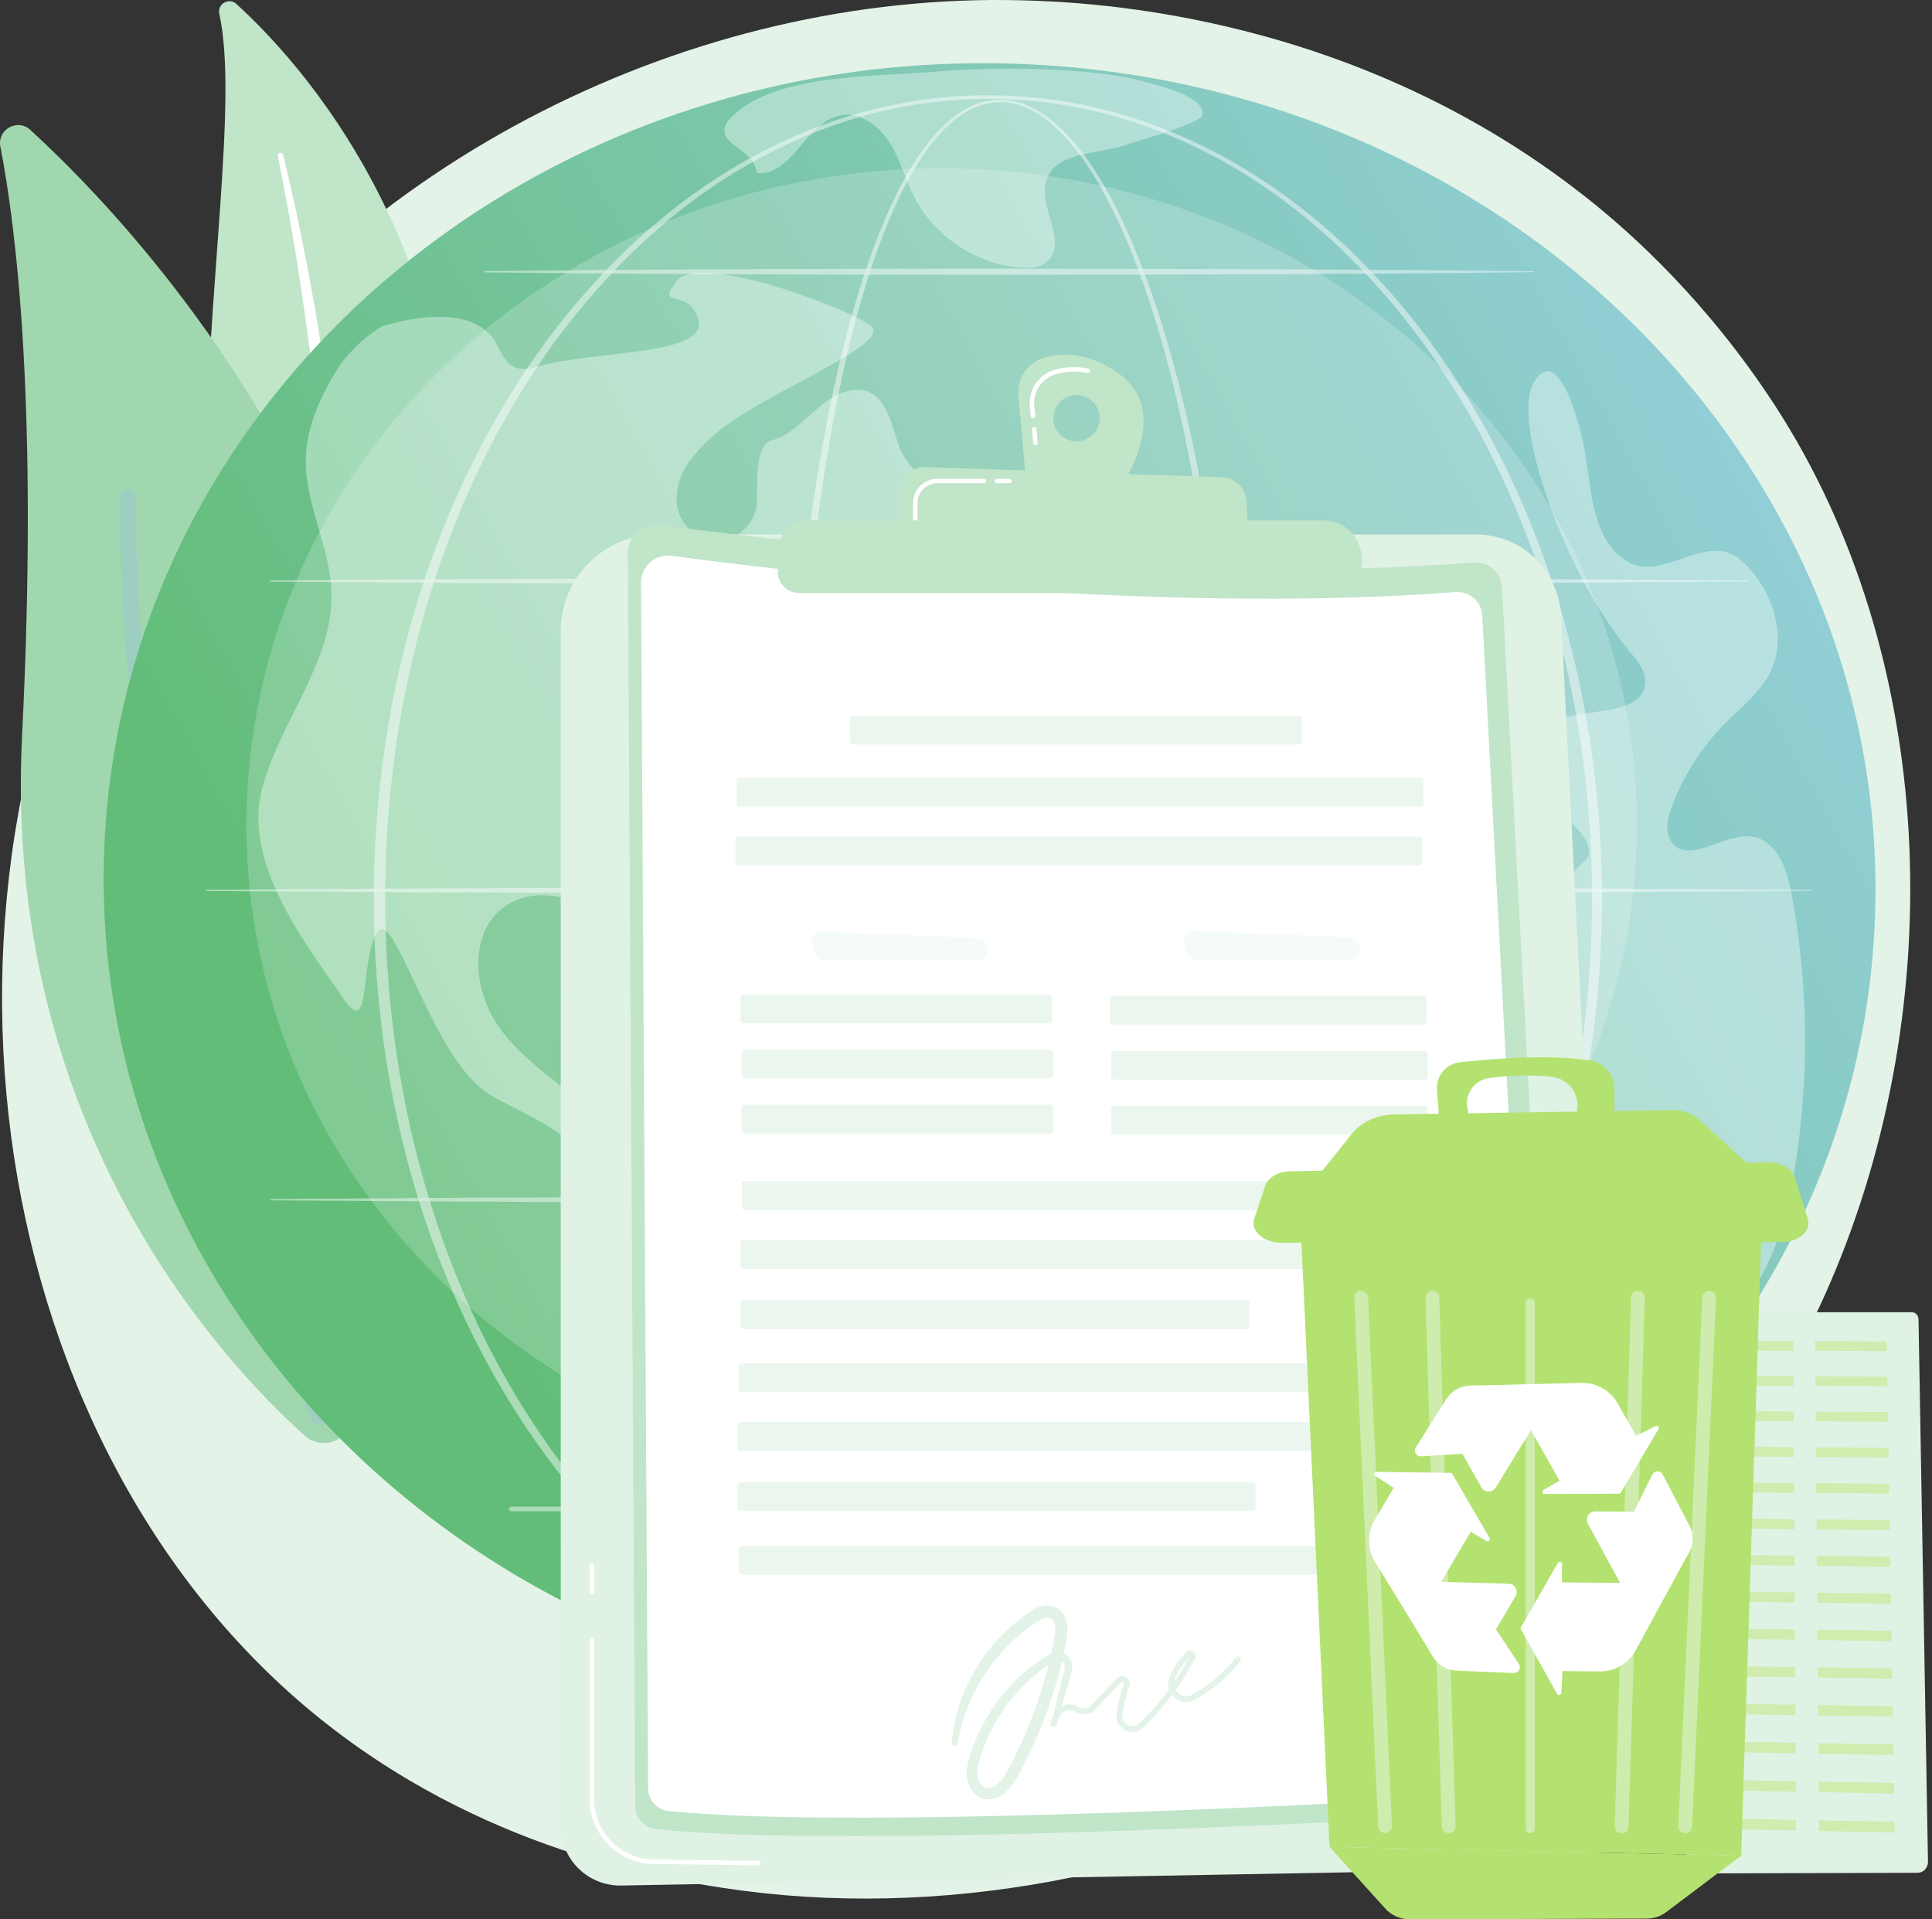 <svg width="151" height="150" viewBox="0 0 151 150" fill="none" xmlns="http://www.w3.org/2000/svg">
<rect x="0" y="0" width="151" height="150" fill="#333333" stroke="none"/>
<path d="M143.049 100.241C128.579 133.82 90.035 152.632 56.609 147.558C51.17 146.733 36.259 144.273 23.057 132.67C-2.357 110.331 -7.793 66.099 12.709 34.927C27.63 12.24 54.377 -0.62 79.791 0.023C85.266 0.162 106.246 1.016 124.685 16C127.393 18.202 133.366 23.431 138.75 31.729C151.393 51.212 152.479 78.356 143.049 100.241Z" fill="#E3F3E7"/>
<path d="M17.14 1.073C16.972 0.307 17.898 -0.216 18.478 0.311C24.361 5.677 38.543 21.797 35.482 50.37C31.641 86.22 39.285 99.17 48.68 107.001C48.68 107.001 35.882 103.44 27.672 90.306C7.515 58.059 20.11 14.696 17.14 1.073Z" fill="#C0E5C9"/>
<g style="mix-blend-mode:soft-light">
<path d="M21.719 12.187C22.503 16.161 23.207 20.147 23.766 24.153C24.346 28.157 24.802 32.173 25.135 36.203C25.451 40.231 25.692 44.265 25.761 48.303C25.848 52.34 25.761 56.377 25.66 60.43C25.582 64.481 25.48 68.561 25.796 72.664C26.112 76.767 26.912 80.881 28.447 84.737C28.83 85.697 29.233 86.655 29.688 87.578C30.126 88.511 30.605 89.425 31.101 90.33C32.101 92.139 33.226 93.876 34.469 95.527C36.97 98.822 39.971 101.733 43.266 104.187C43.431 104.308 43.637 104.36 43.84 104.332C44.042 104.303 44.226 104.196 44.351 104.033C44.476 103.871 44.532 103.666 44.507 103.462C44.483 103.259 44.38 103.073 44.219 102.945C43.435 102.326 42.659 101.698 41.913 101.038C41.537 100.716 41.172 100.373 40.803 100.04C40.446 99.694 40.076 99.361 39.728 99.003C38.324 97.598 37.022 96.094 35.834 94.502C33.448 91.333 31.524 87.791 30.051 84.112C29.334 82.263 28.758 80.363 28.328 78.427C27.904 76.483 27.611 74.512 27.45 72.529C27.113 68.547 27.181 64.507 27.229 60.456C27.277 56.405 27.289 52.332 27.139 48.264C27.067 46.23 26.959 44.199 26.816 42.17C26.751 41.155 26.665 40.142 26.581 39.129C26.488 38.116 26.389 37.105 26.283 36.093C25.847 32.051 25.287 28.026 24.603 24.019C23.899 20.018 23.089 16.038 22.126 12.096C22.112 12.043 22.079 11.998 22.033 11.97C21.986 11.942 21.931 11.933 21.878 11.945C21.825 11.956 21.779 11.988 21.749 12.033C21.719 12.078 21.707 12.133 21.716 12.186L21.719 12.187Z" fill="white"/>
</g>
<path d="M27.431 111.286C26.893 112.79 24.993 113.26 23.804 112.191C17.244 106.293 0.206 87.938 1.724 57.52C3.008 31.834 1.263 17.783 0.028 11.46C-0.232 10.123 1.365 9.23 2.369 10.151C13.447 20.31 46.898 56.719 27.431 111.286Z" fill="#A1D7AE"/>
<g opacity="0.5">
<path opacity="0.5" d="M25.266 111.31C25.232 111.332 25.196 111.351 25.159 111.367C25.083 111.398 25.002 111.415 24.92 111.415C24.838 111.416 24.757 111.4 24.681 111.369C24.605 111.338 24.536 111.293 24.478 111.235C24.419 111.177 24.373 111.109 24.341 111.033C24.19 110.673 9.205 74.593 9.376 38.797C9.381 38.635 9.45 38.481 9.567 38.368C9.684 38.255 9.841 38.193 10.003 38.194C10.166 38.194 10.321 38.258 10.438 38.372C10.553 38.486 10.621 38.641 10.625 38.803C10.454 74.338 25.341 110.191 25.492 110.549C25.549 110.682 25.557 110.831 25.515 110.97C25.474 111.109 25.386 111.229 25.266 111.31Z" fill="#91B3FA"/>
</g>
<path d="M146.526 72.139C148.078 36.742 118.361 6.689 80.153 5.014C41.945 3.339 9.713 30.677 8.161 66.074C6.61 101.472 36.326 131.525 74.534 133.2C112.742 134.874 144.974 107.537 146.526 72.139Z" fill="url(#paint0_linear_93_2896)"/>
<path d="M26.347 28.886C24.856 31.274 23.706 33.962 23.922 36.767C24.172 40.015 25.82 43.057 25.905 46.314C26.048 51.837 21.774 56.459 20.44 61.822C18.951 67.815 24.569 74.644 26.808 77.988C29.046 81.333 28.084 75.274 29.442 72.911C30.8 70.548 33.726 82.854 38.299 85.554C40.752 87.004 43.63 87.968 45.395 90.201C47.968 93.46 47.255 98.097 46.868 102.225C46.482 106.354 47.061 111.388 50.789 113.224C52.985 114.305 55.776 113.939 57.757 115.372C61.236 117.892 59.574 123.386 60.953 127.448C62.452 131.866 65.425 131.924 70.025 132.861C74.625 133.798 69.446 123.718 71.6 120.195C72.733 118.343 74.462 116.87 75.355 114.892C76.594 112.15 76.245 108.485 78.648 106.668C80.45 105.306 82.956 105.674 85.217 105.654C87.477 105.634 90.227 104.656 90.483 102.415C90.711 100.428 88.716 98.843 86.763 98.382C84.811 97.921 82.732 98.141 80.815 97.552C75.332 95.868 72.775 88.215 67.049 87.857C62.154 87.55 58.054 93.03 53.245 92.073C50.564 91.54 48.729 89.173 46.739 87.302C44.182 84.899 41.009 83.097 38.979 80.238C36.949 77.379 36.604 72.809 39.492 70.815C41.637 69.334 44.685 69.936 46.803 71.453C48.922 72.971 50.366 75.224 51.922 77.312C52.403 77.956 52.947 78.626 53.716 78.866C55.785 79.51 57.295 76.61 56.8 74.502C56.305 72.395 54.813 70.545 54.743 68.383C54.62 64.573 58.733 62.156 62.342 60.901C65.95 59.645 70.202 58.148 71.263 54.487C71.639 53.193 71.54 51.77 72.112 50.55C74.007 46.508 84.007 44.49 81.618 42.147C79.229 39.804 71.641 39.294 70.163 34.574C69.634 32.884 69.089 30.653 67.323 30.487C64.444 30.219 62.802 33.775 60.387 34.385C59.241 34.675 59.131 36.617 59.175 39.004C59.183 39.417 59.109 39.828 58.959 40.213C58.808 40.597 58.582 40.949 58.296 41.246C57.717 41.848 56.922 42.194 56.088 42.21C55.253 42.226 54.447 41.909 53.845 41.33C53.244 40.751 52.898 39.957 52.882 39.123C52.869 38.457 52.993 37.796 53.248 37.181C53.713 36.044 54.595 35.135 55.485 34.287C59.199 30.75 70.28 26.865 67.96 25.359C65.639 23.854 54.501 19.702 52.84 21.994C51.18 24.285 53.927 22.345 54.597 25.064C55.266 27.784 46.358 27.419 42.239 28.596C41.559 28.791 40.805 28.98 40.168 28.672C39.456 28.329 39.156 27.503 38.772 26.814C36.703 23.128 29.822 25.521 29.822 25.521C29.822 25.521 27.68 26.752 26.347 28.886Z" fill="#F5FFFA" fill-opacity="0.4"/>
<path d="M56.832 9.514C55.812 11.415 58.844 11.384 59.146 13.52C61.875 13.817 62.996 9.514 65.695 9.012C67.218 8.728 68.695 9.817 69.523 11.13C70.351 12.442 70.737 13.976 71.438 15.358C73.01 18.453 76.256 20.632 79.716 20.914C80.468 20.975 81.298 20.927 81.864 20.43C83.509 18.98 81.156 16.258 81.767 14.152C82.465 11.746 85.935 12.111 88.28 11.229C88.924 10.986 93.9 9.658 93.98 8.973C94.122 7.756 91.815 6.982 89.233 6.318C84.859 5.193 77.163 5.24 73.402 5.58C68.398 6.033 60.059 5.667 56.831 9.518L56.832 9.514Z" fill="#F5FFFA" fill-opacity="0.4"/>
<path d="M140.291 91.246C141.425 84.129 141.331 76.871 140.013 69.786C139.662 67.901 138.839 65.65 136.941 65.382C134.745 65.068 132.057 67.59 130.682 65.85C130.076 65.081 130.318 63.962 130.661 63.046C131.573 60.62 132.981 58.411 134.797 56.562C135.925 55.418 137.209 54.404 138.073 53.054C139.926 50.166 138.625 45.946 136.003 43.733C133.381 41.52 129.999 45.488 127.242 43.913C124.486 42.337 124.4 38.516 123.882 35.384C123.498 33.064 121.787 26.778 119.9 29.839C118.014 32.901 122.419 45.086 127.379 50.928C127.978 51.632 128.638 52.421 128.588 53.345C128.467 55.547 125.258 55.451 123.095 55.902C120.42 56.46 116.321 55.028 118.583 59.688C119.776 62.147 125.476 65.511 123.944 67.154C122.412 68.797 117.705 73.563 115.496 77.416C113.287 81.269 112.217 86.068 113.882 90.185C115.548 94.303 120.557 97.146 124.646 95.411C126.56 94.6 128.646 92.912 130.425 93.987C132.036 94.961 131.797 97.299 131.718 99.18C131.638 101.061 132.722 103.558 134.552 103.116C135.154 102.97 135.626 102.514 136.035 102.046C138.614 99.089 139.672 95.118 140.291 91.246Z" fill="#F5FFFA" fill-opacity="0.4"/>
<path opacity="0.2" d="M73.602 115.817C103.612 115.817 127.94 92.835 127.94 64.485C127.94 36.135 103.612 13.152 73.602 13.152C43.591 13.152 19.263 36.135 19.263 64.485C19.263 92.835 43.591 115.817 73.602 115.817Z" fill="white"/>
<g opacity="0.68">
<g style="mix-blend-mode:soft-light" opacity="0.68">
<path d="M96.677 70.215C96.66 81.526 95.887 92.86 93.903 104.011C93.4 106.797 92.817 109.569 92.122 112.315C91.428 115.06 90.618 117.78 89.634 120.439C89.139 121.768 88.599 123.082 87.991 124.365C87.389 125.655 86.697 126.9 85.921 128.093C85.133 129.278 84.239 130.413 83.138 131.345C82.588 131.817 81.976 132.212 81.319 132.519C80.654 132.827 79.933 132.997 79.2 133.019C78.467 133.037 77.737 132.902 77.058 132.625C76.387 132.347 75.761 131.974 75.198 131.516C74.07 130.612 73.157 129.49 72.351 128.315C71.546 127.14 70.867 125.883 70.249 124.605C69.63 123.327 69.084 122.015 68.584 120.688C67.585 118.033 66.772 115.317 66.069 112.571C65.366 109.826 64.78 107.057 64.271 104.272C63.26 98.701 62.572 93.078 62.108 87.438C61.644 81.799 61.419 76.139 61.395 70.481C61.382 67.651 61.454 64.822 61.553 61.995C61.651 59.167 61.808 56.342 62.014 53.521C62.426 47.882 63.046 42.248 63.969 36.665C64.433 33.872 64.974 31.094 65.625 28.34C66.276 25.586 67.037 22.854 67.978 20.182C68.452 18.846 68.97 17.526 69.561 16.236C70.151 14.947 70.81 13.686 71.586 12.494C72.362 11.303 73.257 10.175 74.37 9.272C74.926 8.823 75.538 8.432 76.208 8.167C76.878 7.896 77.598 7.768 78.321 7.791C79.043 7.819 79.752 7.986 80.41 8.282C81.063 8.58 81.673 8.962 82.226 9.418C83.336 10.322 84.255 11.428 85.073 12.587C85.878 13.757 86.6 14.981 87.234 16.252C87.875 17.517 88.447 18.815 88.974 20.13C90.025 22.761 90.892 25.462 91.646 28.19C92.401 30.918 93.035 33.679 93.585 36.455C95.764 47.566 96.647 58.902 96.677 70.215ZM95.992 70.215C96.001 64.575 95.784 58.936 95.313 53.313C94.842 47.69 94.142 42.088 93.094 36.548C92.57 33.778 91.961 31.023 91.237 28.299C90.512 25.575 89.67 22.881 88.65 20.256C88.137 18.945 87.581 17.65 86.956 16.389C86.341 15.125 85.637 13.906 84.851 12.741C84.056 11.587 83.16 10.491 82.083 9.598C81.549 9.149 80.957 8.772 80.325 8.477C79.693 8.193 79.011 8.008 78.319 7.99C77.625 7.971 76.935 8.099 76.294 8.366C75.65 8.626 75.062 9.01 74.522 9.451C73.448 10.342 72.576 11.463 71.82 12.641C71.063 13.819 70.423 15.078 69.849 16.362C69.274 17.647 68.774 18.963 68.313 20.294C67.4 22.959 66.669 25.685 66.043 28.433C65.418 31.181 64.905 33.956 64.469 36.742C63.597 42.315 63.03 47.934 62.669 53.562C62.307 59.191 62.172 64.835 62.181 70.476C62.17 76.116 62.372 81.751 62.786 87.381C63.212 93.005 63.863 98.613 64.836 104.168C65.323 106.944 65.892 109.706 66.573 112.439C67.255 115.172 68.047 117.879 69.021 120.52C69.508 121.839 70.041 123.141 70.644 124.41C71.248 125.68 71.915 126.916 72.694 128.079C73.472 129.243 74.358 130.335 75.436 131.209C75.973 131.642 76.561 132.017 77.195 132.274C77.825 132.538 78.504 132.666 79.187 132.65C79.871 132.624 80.542 132.459 81.16 132.166C81.783 131.871 82.363 131.492 82.883 131.039C83.936 130.136 84.804 129.023 85.568 127.855C87.089 125.502 88.218 122.905 89.186 120.267C90.154 117.63 90.93 114.913 91.603 112.178C92.276 109.443 92.838 106.678 93.322 103.901C94.288 98.346 94.93 92.736 95.356 87.113C95.784 81.489 95.993 75.856 95.992 70.215Z" fill="white"/>
</g>
<g style="mix-blend-mode:soft-light" opacity="0.68">
<path d="M125.21 70.215C125.203 73.856 124.959 77.494 124.48 81.104C123.997 84.714 123.266 88.287 122.293 91.796C120.321 98.803 117.343 105.546 113.289 111.6C111.262 114.623 108.965 117.469 106.396 120.051C103.828 122.632 100.988 124.945 97.906 126.885C94.825 128.826 91.496 130.376 88.009 131.433C80.984 133.549 73.492 133.552 66.465 131.441C62.974 130.387 59.644 128.834 56.561 126.899C53.477 124.963 50.632 122.649 48.062 120.068C45.492 117.488 43.189 114.644 41.158 111.619C37.098 105.565 34.114 98.819 32.135 91.81C31.157 88.299 30.422 84.725 29.937 81.112C28.97 73.879 28.972 66.55 29.943 59.318C30.429 55.706 31.165 52.132 32.145 48.622C34.128 41.615 37.115 34.873 41.178 28.824C43.204 25.795 45.516 22.969 48.082 20.383C50.653 17.805 53.496 15.495 56.58 13.562C59.664 11.628 62.993 10.087 66.478 9.034C73.493 6.915 80.979 6.918 87.993 9.041C91.476 10.097 94.804 11.642 97.885 13.575C100.966 15.508 103.807 17.822 106.374 20.4C108.937 22.987 111.245 25.814 113.267 28.843C117.323 34.892 120.306 41.632 122.282 48.635C123.256 52.144 123.988 55.715 124.474 59.324C124.955 62.934 125.201 66.572 125.21 70.215ZM124.425 70.215C124.43 66.606 124.2 63.002 123.736 59.423C123.269 55.845 122.557 52.304 121.604 48.823C119.693 41.872 116.807 35.163 112.834 29.131C110.854 26.11 108.588 23.286 106.067 20.699C103.543 18.121 100.75 15.799 97.701 13.863C94.653 11.926 91.364 10.378 87.912 9.324C80.958 7.194 73.525 7.197 66.572 9.331C63.119 10.387 59.83 11.946 56.784 13.878C53.738 15.81 50.947 18.144 48.424 20.719C45.908 23.306 43.646 26.13 41.67 29.151C37.705 35.182 34.824 41.889 32.92 48.837C31.016 55.786 30.103 63.007 30.105 70.213C30.106 77.42 31.03 84.634 32.931 91.59C34.84 98.535 37.724 105.239 41.692 111.265C43.668 114.283 45.93 117.104 48.446 119.689C50.971 122.262 53.757 124.586 56.801 126.519C59.845 128.452 63.135 129.997 66.583 131.053C73.526 133.194 80.952 133.197 87.896 131.06C91.345 130.007 94.636 128.459 97.684 126.533C100.732 124.607 103.522 122.28 106.048 119.707C108.573 117.134 110.828 114.295 112.815 111.284C116.79 105.258 119.679 98.552 121.595 91.603C122.549 88.124 123.263 84.583 123.732 81.005C124.197 77.427 124.429 73.823 124.425 70.215Z" fill="white"/>
</g>
<g style="mix-blend-mode:soft-light" opacity="0.68">
<path d="M21.157 45.357L35.59 45.262L50.022 45.208L78.888 45.165L107.754 45.213L122.187 45.272L136.619 45.374C136.629 45.374 136.637 45.378 136.644 45.385C136.65 45.391 136.654 45.4 136.654 45.409C136.654 45.418 136.65 45.427 136.644 45.434C136.637 45.44 136.629 45.444 136.619 45.444L122.187 45.547L107.754 45.606L78.888 45.654L50.022 45.61L35.59 45.556L21.157 45.461C21.149 45.464 21.14 45.464 21.132 45.463C21.124 45.461 21.116 45.458 21.11 45.453C21.103 45.448 21.098 45.441 21.094 45.434C21.09 45.426 21.088 45.418 21.088 45.41C21.088 45.401 21.09 45.393 21.094 45.386C21.098 45.378 21.103 45.372 21.11 45.367C21.116 45.362 21.124 45.358 21.132 45.357C21.14 45.355 21.149 45.356 21.157 45.358V45.357Z" fill="white"/>
</g>
<g style="mix-blend-mode:soft-light" opacity="0.68">
<path d="M37.901 21.183L48.147 21.088L58.395 21.035C61.81 21.012 65.226 21.014 68.641 21.007L78.889 20.991L99.383 21.039L109.63 21.098C113.046 21.133 116.461 21.152 119.877 21.201C119.881 21.201 119.886 21.202 119.89 21.204C119.894 21.206 119.898 21.208 119.901 21.211C119.904 21.215 119.907 21.218 119.908 21.223C119.91 21.227 119.911 21.232 119.911 21.236C119.911 21.245 119.907 21.254 119.901 21.26C119.894 21.267 119.886 21.27 119.877 21.27C116.461 21.318 113.046 21.338 109.63 21.373L99.383 21.432L78.889 21.48L68.642 21.464C65.227 21.457 61.811 21.459 58.396 21.436L48.148 21.383L37.902 21.287C37.891 21.284 37.881 21.277 37.874 21.268C37.867 21.258 37.863 21.247 37.863 21.235C37.863 21.224 37.867 21.212 37.874 21.203C37.881 21.194 37.891 21.187 37.902 21.184L37.901 21.183Z" fill="white"/>
</g>
<g style="mix-blend-mode:soft-light" opacity="0.68">
<path d="M16.142 69.531L31.828 69.436L47.515 69.382L78.888 69.339L110.262 69.386L125.948 69.446L141.635 69.548C141.644 69.548 141.653 69.552 141.659 69.559C141.666 69.565 141.67 69.574 141.67 69.583C141.67 69.592 141.666 69.601 141.659 69.608C141.653 69.614 141.644 69.618 141.635 69.618L125.948 69.72L110.262 69.779L78.888 69.828L47.515 69.784L31.828 69.73L16.142 69.635C16.127 69.635 16.114 69.63 16.104 69.62C16.093 69.609 16.088 69.596 16.088 69.582C16.089 69.568 16.095 69.555 16.105 69.546C16.115 69.536 16.128 69.531 16.142 69.531Z" fill="white"/>
</g>
<g style="mix-blend-mode:soft-light" opacity="0.68">
<path d="M21.157 93.704L35.59 93.61L50.022 93.556L78.888 93.513L107.754 93.561L122.187 93.62L136.619 93.723C136.628 93.724 136.636 93.728 136.641 93.734C136.647 93.74 136.65 93.749 136.65 93.757C136.65 93.766 136.647 93.774 136.641 93.78C136.636 93.787 136.628 93.791 136.619 93.792L122.187 93.894L107.754 93.954L78.888 94.002L50.022 93.958L35.59 93.904L21.157 93.81C21.146 93.806 21.136 93.8 21.128 93.79C21.121 93.781 21.117 93.769 21.117 93.758C21.117 93.746 21.121 93.734 21.128 93.725C21.136 93.716 21.146 93.709 21.157 93.706V93.704Z" fill="white"/>
</g>
<g style="mix-blend-mode:soft-light" opacity="0.68">
<path d="M121.941 118.111H39.966C39.942 118.111 39.919 118.106 39.897 118.097C39.875 118.088 39.855 118.075 39.838 118.058C39.821 118.041 39.808 118.021 39.799 117.999C39.789 117.977 39.785 117.954 39.785 117.93C39.785 117.906 39.789 117.882 39.799 117.861C39.808 117.839 39.821 117.819 39.838 117.802C39.855 117.785 39.875 117.772 39.897 117.763C39.919 117.753 39.942 117.749 39.966 117.749H121.941C121.989 117.749 122.035 117.768 122.069 117.802C122.103 117.836 122.122 117.882 122.122 117.93C122.122 117.978 122.103 118.024 122.069 118.058C122.035 118.092 121.989 118.111 121.941 118.111Z" fill="white"/>
</g>
</g>
<path d="M43.825 49.301C43.825 47.305 44.619 45.39 46.031 43.978C47.442 42.566 49.357 41.773 51.354 41.773H115.375C117.076 41.773 118.711 42.426 119.944 43.598C121.177 44.77 121.912 46.37 121.999 48.069L126.725 140.886C126.758 141.541 126.66 142.196 126.435 142.812C126.21 143.428 125.863 143.992 125.416 144.471C124.968 144.951 124.429 145.335 123.83 145.602C123.231 145.869 122.585 146.013 121.929 146.025L48.554 147.358C47.937 147.369 47.325 147.257 46.752 147.029C46.179 146.801 45.657 146.461 45.217 146.028C44.777 145.596 44.428 145.081 44.189 144.512C43.95 143.943 43.828 143.333 43.828 142.716L43.825 49.301Z" fill="#E0F2E4"/>
<path d="M59.276 145.78L51.066 145.673C48.321 145.637 46.087 143.375 46.087 140.629V128.233C46.086 128.21 46.089 128.186 46.097 128.163C46.106 128.141 46.118 128.12 46.135 128.103C46.151 128.086 46.171 128.072 46.193 128.062C46.215 128.053 46.238 128.048 46.262 128.048C46.286 128.048 46.31 128.053 46.332 128.062C46.354 128.072 46.373 128.086 46.39 128.103C46.406 128.12 46.419 128.141 46.427 128.163C46.435 128.186 46.439 128.21 46.438 128.233V140.629C46.438 143.184 48.516 145.289 51.071 145.322L59.281 145.429C59.325 145.432 59.368 145.451 59.398 145.484C59.429 145.517 59.447 145.56 59.447 145.605C59.447 145.65 59.429 145.693 59.398 145.726C59.368 145.758 59.325 145.778 59.281 145.78H59.276Z" fill="white"/>
<path d="M46.261 124.57C46.237 124.57 46.215 124.565 46.193 124.557C46.172 124.548 46.153 124.535 46.136 124.519C46.12 124.502 46.107 124.483 46.098 124.462C46.089 124.441 46.085 124.418 46.085 124.395V122.387C46.084 122.363 46.087 122.339 46.095 122.317C46.103 122.295 46.116 122.274 46.133 122.257C46.149 122.239 46.169 122.226 46.191 122.216C46.213 122.207 46.236 122.202 46.26 122.202C46.284 122.202 46.308 122.207 46.33 122.216C46.352 122.226 46.371 122.239 46.388 122.257C46.404 122.274 46.417 122.295 46.425 122.317C46.433 122.339 46.437 122.363 46.436 122.387V124.395C46.436 124.441 46.417 124.486 46.384 124.519C46.352 124.551 46.307 124.57 46.261 124.57Z" fill="white"/>
<path d="M49.071 43.201C49.068 42.888 49.134 42.578 49.262 42.293C49.39 42.007 49.578 41.752 49.813 41.545C50.048 41.339 50.325 41.185 50.624 41.094C50.924 41.004 51.24 40.979 51.55 41.021C60.293 42.206 90.356 45.873 115.212 43.965C115.481 43.944 115.751 43.977 116.007 44.062C116.263 44.147 116.5 44.282 116.703 44.459C116.906 44.637 117.071 44.854 117.189 45.096C117.307 45.339 117.375 45.602 117.39 45.872L122.345 139.103C122.378 139.717 122.166 140.319 121.757 140.777C121.347 141.236 120.772 141.514 120.159 141.55C109.705 142.169 66.652 144.558 51.296 142.952C50.844 142.904 50.426 142.691 50.122 142.354C49.817 142.017 49.648 141.58 49.646 141.126L49.071 43.201Z" fill="#C0E5C9"/>
<path d="M50.101 45.536C50.099 45.235 50.162 44.936 50.285 44.661C50.409 44.386 50.59 44.141 50.816 43.942C51.042 43.743 51.309 43.595 51.597 43.508C51.886 43.421 52.19 43.397 52.488 43.438C60.902 44.578 89.832 48.107 113.753 46.271C114.012 46.251 114.272 46.282 114.518 46.364C114.764 46.446 114.992 46.576 115.187 46.747C115.382 46.918 115.541 47.126 115.655 47.36C115.768 47.593 115.834 47.847 115.847 48.106L120.616 137.826C120.648 138.417 120.444 138.996 120.05 139.438C119.656 139.879 119.103 140.146 118.513 140.181C108.452 140.777 67.021 143.078 52.243 141.53C51.808 141.485 51.406 141.28 51.113 140.956C50.82 140.632 50.657 140.211 50.655 139.774L50.101 45.536Z" fill="white"/>
<g opacity="0.6">
<path opacity="0.6" d="M64.179 72.799C63.729 72.78 63.416 73.129 63.481 73.575L63.58 74.236C63.62 74.459 63.735 74.661 63.907 74.809C64.078 74.956 64.295 75.04 64.521 75.046H76.399C76.506 75.046 76.612 75.025 76.711 74.984C76.809 74.943 76.899 74.882 76.974 74.806C77.05 74.73 77.109 74.639 77.149 74.54C77.189 74.441 77.209 74.334 77.208 74.227V74.163C77.202 73.943 77.113 73.733 76.96 73.575C76.806 73.416 76.599 73.322 76.379 73.31L64.179 72.799Z" fill="#E3F3E7"/>
</g>
<g opacity="0.6">
<path opacity="0.6" d="M93.261 72.75C92.811 72.732 92.498 73.081 92.563 73.526L92.662 74.188C92.702 74.41 92.818 74.612 92.989 74.76C93.16 74.907 93.377 74.991 93.603 74.998H105.481C105.588 74.998 105.694 74.976 105.793 74.935C105.892 74.894 105.981 74.833 106.057 74.757C106.132 74.681 106.191 74.591 106.231 74.491C106.271 74.392 106.291 74.286 106.29 74.178V74.114C106.284 73.893 106.196 73.683 106.042 73.525C105.889 73.367 105.681 73.272 105.461 73.26L93.261 72.75Z" fill="#E3F3E7"/>
</g>
<path opacity="0.68" d="M111.294 96.913H58.118C57.985 96.913 57.877 97.022 57.877 97.155V98.924C57.877 99.057 57.985 99.165 58.118 99.165H111.294C111.427 99.165 111.536 99.057 111.536 98.924V97.155C111.536 97.022 111.427 96.913 111.294 96.913Z" fill="#E3F3E7"/>
<path opacity="0.68" d="M97.413 101.614H58.118C57.985 101.614 57.877 101.722 57.877 101.855V103.624C57.877 103.757 57.985 103.866 58.118 103.866H97.413C97.546 103.866 97.654 103.757 97.654 103.624V101.855C97.654 101.722 97.546 101.614 97.413 101.614Z" fill="#E3F3E7"/>
<path opacity="0.68" d="M111.392 92.312H58.217C58.083 92.312 57.975 92.42 57.975 92.553V94.322C57.975 94.456 58.083 94.564 58.217 94.564H111.392C111.526 94.564 111.634 94.456 111.634 94.322V92.553C111.634 92.42 111.526 92.312 111.392 92.312Z" fill="#E3F3E7"/>
<path opacity="0.68" d="M111.053 111.139H57.877C57.744 111.139 57.636 111.247 57.636 111.381V113.15C57.636 113.283 57.744 113.391 57.877 113.391H111.053C111.186 113.391 111.295 113.283 111.295 113.15V111.381C111.295 111.247 111.186 111.139 111.053 111.139Z" fill="#E3F3E7"/>
<path opacity="0.68" d="M97.895 115.839H57.877C57.744 115.839 57.636 115.948 57.636 116.081V117.85C57.636 117.983 57.744 118.091 57.877 118.091H97.895C98.029 118.091 98.137 117.983 98.137 117.85V116.081C98.137 115.948 98.029 115.839 97.895 115.839Z" fill="#E3F3E7"/>
<path opacity="0.68" d="M111.151 106.538H57.975C57.842 106.538 57.734 106.646 57.734 106.779V108.548C57.734 108.681 57.842 108.79 57.975 108.79H111.151C111.285 108.79 111.393 108.681 111.393 108.548V106.779C111.393 106.646 111.285 106.538 111.151 106.538Z" fill="#E3F3E7"/>
<path opacity="0.68" d="M111.151 120.824H57.975C57.842 120.824 57.734 120.932 57.734 121.065V122.834C57.734 122.967 57.842 123.076 57.975 123.076H111.151C111.285 123.076 111.393 122.967 111.393 122.834V121.065C111.393 120.932 111.285 120.824 111.151 120.824Z" fill="#E3F3E7"/>
<path opacity="0.68" d="M110.902 65.384H57.727C57.593 65.384 57.485 65.492 57.485 65.626V67.394C57.485 67.528 57.593 67.636 57.727 67.636H110.902C111.036 67.636 111.144 67.528 111.144 67.394V65.626C111.144 65.492 111.036 65.384 110.902 65.384Z" fill="#E3F3E7"/>
<path opacity="0.68" d="M101.503 55.935H66.686C66.553 55.935 66.445 56.043 66.445 56.177V57.946C66.445 58.079 66.553 58.187 66.686 58.187H101.503C101.636 58.187 101.745 58.079 101.745 57.946V56.177C101.745 56.043 101.636 55.935 101.503 55.935Z" fill="#E3F3E7"/>
<path opacity="0.68" d="M111 60.782H57.825C57.691 60.782 57.583 60.89 57.583 61.023V62.792C57.583 62.926 57.691 63.034 57.825 63.034H111C111.134 63.034 111.242 62.926 111.242 62.792V61.023C111.242 60.89 111.134 60.782 111 60.782Z" fill="#E3F3E7"/>
<path opacity="0.68" d="M82.068 82.03H58.211C58.077 82.03 57.969 82.138 57.969 82.272V84.04C57.969 84.174 58.077 84.282 58.211 84.282H82.068C82.201 84.282 82.309 84.174 82.309 84.04V82.272C82.309 82.138 82.201 82.03 82.068 82.03Z" fill="#E3F3E7"/>
<path opacity="0.68" d="M82.068 86.339H58.211C58.077 86.339 57.969 86.447 57.969 86.58V88.349C57.969 88.483 58.077 88.591 58.211 88.591H82.068C82.201 88.591 82.309 88.483 82.309 88.349V86.58C82.309 86.447 82.201 86.339 82.068 86.339Z" fill="#E3F3E7"/>
<path opacity="0.68" d="M81.974 77.722H58.117C57.983 77.722 57.875 77.83 57.875 77.963V79.732C57.875 79.865 57.983 79.974 58.117 79.974H81.974C82.107 79.974 82.215 79.865 82.215 79.732V77.963C82.215 77.83 82.107 77.722 81.974 77.722Z" fill="#E3F3E7"/>
<path opacity="0.68" d="M111.345 82.128H87.098C86.965 82.128 86.856 82.236 86.856 82.37V84.138C86.856 84.272 86.965 84.38 87.098 84.38H111.345C111.479 84.38 111.587 84.272 111.587 84.138V82.37C111.587 82.236 111.479 82.128 111.345 82.128Z" fill="#E3F3E7"/>
<path opacity="0.68" d="M111.345 86.436H87.098C86.965 86.436 86.856 86.545 86.856 86.678V88.447C86.856 88.58 86.965 88.688 87.098 88.688H111.345C111.479 88.688 111.587 88.58 111.587 88.447V86.678C111.587 86.545 111.479 86.436 111.345 86.436Z" fill="#E3F3E7"/>
<path opacity="0.68" d="M111.249 77.819H87.002C86.869 77.819 86.761 77.927 86.761 78.061V79.83C86.761 79.963 86.869 80.071 87.002 80.071H111.249C111.383 80.071 111.491 79.963 111.491 79.83V78.061C111.491 77.927 111.383 77.819 111.249 77.819Z" fill="#E3F3E7"/>
<path d="M87.335 29.118C85.022 27.509 83.011 27.541 81.596 27.959C80.97 28.145 80.428 28.543 80.062 29.084C79.696 29.625 79.53 30.276 79.59 30.927L80.201 37.59L87.464 38.234C87.464 38.234 91.87 32.273 87.335 29.118ZM84.14 34.493C83.782 34.493 83.432 34.386 83.134 34.187C82.836 33.988 82.604 33.706 82.467 33.374C82.33 33.044 82.294 32.679 82.364 32.328C82.434 31.977 82.607 31.654 82.86 31.401C83.113 31.148 83.436 30.975 83.787 30.905C84.139 30.836 84.503 30.872 84.834 31.009C85.165 31.146 85.447 31.378 85.646 31.676C85.845 31.974 85.951 32.324 85.951 32.682C85.951 32.92 85.905 33.155 85.814 33.375C85.722 33.595 85.589 33.794 85.421 33.963C85.253 34.131 85.053 34.264 84.833 34.355C84.613 34.446 84.378 34.493 84.14 34.493Z" fill="#C0E5C9"/>
<path d="M80.926 34.787C80.882 34.786 80.84 34.77 80.808 34.74C80.775 34.71 80.755 34.669 80.752 34.626L80.655 33.564C80.653 33.541 80.655 33.518 80.662 33.496C80.669 33.474 80.68 33.454 80.695 33.436C80.709 33.419 80.727 33.404 80.748 33.393C80.768 33.383 80.79 33.376 80.813 33.374C80.836 33.372 80.859 33.374 80.881 33.381C80.903 33.388 80.924 33.399 80.941 33.414C80.959 33.428 80.974 33.447 80.984 33.467C80.995 33.487 81.002 33.51 81.004 33.532L81.101 34.593C81.103 34.616 81.101 34.64 81.094 34.662C81.087 34.684 81.075 34.705 81.06 34.722C81.045 34.74 81.027 34.755 81.006 34.765C80.986 34.776 80.963 34.782 80.94 34.784L80.926 34.787ZM80.736 32.708C80.692 32.707 80.65 32.691 80.617 32.661C80.585 32.631 80.565 32.59 80.562 32.546L80.488 31.741C80.431 31.121 80.59 30.501 80.938 29.986C81.287 29.471 81.803 29.091 82.398 28.913C83.261 28.658 84.173 28.621 85.053 28.806C85.076 28.809 85.099 28.818 85.119 28.83C85.139 28.843 85.156 28.859 85.17 28.879C85.184 28.898 85.193 28.921 85.198 28.944C85.203 28.967 85.203 28.991 85.198 29.014C85.193 29.038 85.184 29.06 85.17 29.079C85.156 29.099 85.139 29.115 85.119 29.128C85.099 29.141 85.076 29.149 85.053 29.153C85.029 29.156 85.005 29.155 84.983 29.149C84.159 28.977 83.305 29.012 82.497 29.251C81.979 29.406 81.531 29.736 81.228 30.184C80.925 30.633 80.787 31.172 80.837 31.711L80.91 32.516C80.912 32.539 80.91 32.563 80.903 32.585C80.896 32.607 80.885 32.627 80.87 32.645C80.855 32.663 80.836 32.678 80.816 32.688C80.795 32.699 80.772 32.705 80.749 32.706L80.736 32.708Z" fill="white"/>
<path d="M70.287 41.895V38.546C70.287 38.272 70.342 38 70.45 37.748C70.557 37.496 70.714 37.267 70.911 37.077C71.109 36.887 71.342 36.738 71.598 36.639C71.854 36.541 72.127 36.495 72.401 36.505L95.496 37.296C95.991 37.313 96.461 37.513 96.816 37.859C97.17 38.204 97.383 38.67 97.412 39.164L97.605 42.383L70.287 41.895Z" fill="#C0E5C9"/>
<path d="M78.899 37.765H77.905C77.861 37.762 77.818 37.743 77.787 37.71C77.757 37.678 77.739 37.634 77.739 37.59C77.739 37.545 77.757 37.502 77.787 37.469C77.818 37.436 77.861 37.417 77.905 37.414H78.899C78.944 37.417 78.986 37.436 79.017 37.469C79.048 37.502 79.065 37.545 79.065 37.59C79.065 37.634 79.048 37.678 79.017 37.71C78.986 37.743 78.944 37.762 78.899 37.765Z" fill="white"/>
<path d="M71.537 40.843C71.491 40.843 71.446 40.825 71.413 40.792C71.38 40.759 71.362 40.715 71.362 40.668V39.313C71.362 38.81 71.562 38.327 71.918 37.971C72.274 37.615 72.757 37.415 73.261 37.414H76.913C76.958 37.417 77 37.436 77.031 37.469C77.061 37.502 77.079 37.545 77.079 37.59C77.079 37.634 77.061 37.678 77.031 37.71C77 37.743 76.958 37.762 76.913 37.765H73.261C72.85 37.766 72.457 37.929 72.166 38.219C71.876 38.509 71.713 38.903 71.712 39.313V40.668C71.712 40.715 71.694 40.759 71.661 40.792C71.628 40.825 71.584 40.843 71.537 40.843Z" fill="white"/>
<path d="M60.876 42.743C60.903 42.185 61.144 41.658 61.548 41.272C61.953 40.886 62.491 40.671 63.05 40.671H103.439C104.142 40.671 104.823 40.919 105.362 41.372C105.9 41.825 106.261 42.454 106.381 43.147L106.414 43.345C106.478 43.713 106.461 44.09 106.363 44.451C106.266 44.812 106.091 45.146 105.85 45.432C105.61 45.718 105.31 45.948 104.971 46.106C104.633 46.263 104.264 46.345 103.89 46.345H62.454C62.228 46.346 62.005 46.3 61.798 46.211C61.59 46.123 61.403 45.993 61.247 45.829C61.091 45.666 60.971 45.472 60.892 45.261C60.813 45.05 60.778 44.824 60.789 44.599L60.876 42.743Z" fill="#C0E5C9"/>
<path d="M74.382 136.233C74.547 134.118 75.264 132.043 76.391 130.225C76.956 129.312 77.624 128.467 78.383 127.707C78.578 127.523 78.769 127.331 78.969 127.153C79.169 126.974 79.376 126.8 79.586 126.633C79.797 126.465 80.016 126.306 80.236 126.152L80.574 125.929L80.742 125.818L80.826 125.764C80.857 125.745 80.898 125.721 80.934 125.702C81.528 125.374 82.379 125.358 82.954 125.936C83.086 126.072 83.191 126.231 83.264 126.406C83.298 126.486 83.327 126.568 83.349 126.653C83.371 126.732 83.389 126.814 83.402 126.895C83.445 127.196 83.447 127.5 83.409 127.801C83.394 127.945 83.37 128.086 83.346 128.223L83.268 128.611C83.219 128.87 83.161 129.128 83.107 129.385C82.993 129.9 82.864 130.411 82.731 130.921C82.181 132.958 81.451 134.942 80.55 136.85L80.205 137.561C80.084 137.795 79.966 138.031 79.843 138.263L79.656 138.612L79.562 138.786L79.459 138.968C79.316 139.213 79.153 139.447 78.971 139.666C78.781 139.901 78.559 140.108 78.312 140.281C78.032 140.48 77.702 140.598 77.36 140.621C77.27 140.627 77.18 140.624 77.091 140.611C77.002 140.601 76.915 140.583 76.829 140.557C76.658 140.509 76.496 140.43 76.351 140.326C76.073 140.125 75.857 139.85 75.727 139.533C75.609 139.24 75.547 138.927 75.546 138.612C75.548 138.318 75.584 138.025 75.654 137.739C75.717 137.474 75.794 137.211 75.885 136.954L76.015 136.573L76.161 136.197C76.556 135.202 77.064 134.255 77.674 133.374C78.28 132.494 78.983 131.685 79.769 130.962L79.91 130.826L80.062 130.696L80.368 130.438C80.472 130.355 80.579 130.277 80.684 130.193C80.79 130.109 80.894 130.028 81.007 129.954C81.225 129.801 81.441 129.645 81.67 129.507L81.838 129.4L81.923 129.346C81.938 129.337 81.949 129.329 81.967 129.319L82.021 129.288C82.171 129.207 82.335 129.156 82.504 129.137C82.678 129.116 82.853 129.132 83.02 129.184C83.187 129.236 83.341 129.323 83.471 129.439C83.611 129.563 83.713 129.725 83.765 129.905C83.809 130.068 83.821 130.238 83.8 130.405C83.783 130.55 83.755 130.692 83.716 130.832L83.608 131.212L83.397 131.963C83.118 132.966 82.828 133.965 82.543 134.966L82.104 134.888C82.132 134.541 82.237 134.205 82.413 133.906C82.508 133.75 82.628 133.612 82.769 133.497C82.914 133.38 83.081 133.293 83.261 133.242C83.443 133.189 83.634 133.177 83.821 133.206C83.918 133.221 84.012 133.249 84.101 133.29C84.147 133.31 84.19 133.334 84.232 133.36L84.321 133.414C84.427 133.475 84.546 133.511 84.668 133.519C84.79 133.527 84.912 133.507 85.025 133.461C85.08 133.437 85.133 133.407 85.181 133.371C85.205 133.353 85.228 133.334 85.249 133.313L85.282 133.28L85.323 133.237L85.645 132.896L86.285 132.213L86.925 131.53L87.248 131.188C87.333 131.097 87.443 131.034 87.565 131.007C87.688 130.982 87.817 130.996 87.931 131.049C88.044 131.1 88.139 131.183 88.204 131.289C88.27 131.398 88.297 131.526 88.284 131.653C88.281 131.683 88.276 131.714 88.267 131.743C88.259 131.77 88.249 131.806 88.244 131.819L88.206 131.926L88.133 132.141C88.039 132.431 87.959 132.726 87.893 133.024C87.827 133.323 87.775 133.623 87.737 133.925C87.733 133.962 87.727 134.003 87.724 134.038L87.722 134.13C87.719 134.16 87.721 134.191 87.728 134.221C87.729 134.251 87.734 134.281 87.742 134.31C87.77 134.427 87.827 134.535 87.907 134.625C87.987 134.718 88.088 134.79 88.202 134.835C88.259 134.859 88.317 134.876 88.377 134.888C88.438 134.897 88.498 134.899 88.558 134.895C88.679 134.889 88.796 134.852 88.898 134.787L88.938 134.765L88.973 134.735L89.046 134.676L89.211 134.515C89.651 134.082 90.072 133.631 90.473 133.16C91.272 132.218 91.986 131.206 92.606 130.136L92.832 129.733L92.939 129.529L92.993 129.427L93.007 129.401C93.007 129.401 93.007 129.401 93.007 129.406C93.007 129.423 93.013 129.426 93.011 129.425C93.015 129.426 93.018 129.426 93.022 129.425L93.038 129.421L93.018 129.441L92.979 129.482C92.952 129.508 92.925 129.535 92.901 129.563C92.847 129.616 92.8 129.673 92.751 129.73C92.554 129.957 92.377 130.2 92.22 130.455C92.141 130.584 92.068 130.715 92 130.848C91.966 130.915 91.933 130.983 91.902 131.051L91.856 131.154L91.833 131.207L91.818 131.253C91.772 131.372 91.75 131.498 91.754 131.624C91.757 131.751 91.786 131.876 91.838 131.991C91.947 132.225 92.142 132.407 92.382 132.499C92.5 132.545 92.625 132.568 92.752 132.566C92.878 132.559 93.003 132.528 93.118 132.474L93.206 132.434L93.305 132.376C93.371 132.337 93.438 132.3 93.503 132.259C93.634 132.18 93.763 132.098 93.891 132.014C94.915 131.338 95.826 130.504 96.59 129.543C96.627 129.497 96.681 129.467 96.74 129.46C96.799 129.453 96.858 129.47 96.905 129.507C96.951 129.544 96.981 129.598 96.988 129.657C96.995 129.716 96.978 129.776 96.941 129.822C96.147 130.82 95.201 131.686 94.138 132.388C94.005 132.475 93.869 132.561 93.734 132.643C93.667 132.685 93.597 132.724 93.529 132.764L93.426 132.824L93.302 132.883C93.133 132.96 92.951 133.005 92.765 133.013C92.579 133.018 92.393 132.986 92.219 132.918C91.87 132.784 91.587 132.519 91.43 132.179C91.353 132.01 91.31 131.828 91.304 131.642C91.299 131.456 91.33 131.271 91.397 131.098L91.419 131.033L91.444 130.979L91.493 130.868C91.527 130.794 91.562 130.722 91.601 130.649C91.674 130.506 91.753 130.365 91.838 130.225C92.008 129.949 92.2 129.687 92.412 129.441C92.465 129.38 92.519 129.319 92.573 129.26C92.6 129.231 92.626 129.201 92.657 129.173L92.7 129.129L92.721 129.108C92.735 129.095 92.75 129.082 92.765 129.07C92.831 129.018 92.912 128.988 92.996 128.983C93.078 128.979 93.159 128.997 93.231 129.037C93.302 129.077 93.361 129.136 93.4 129.207C93.439 129.279 93.458 129.361 93.453 129.442C93.449 129.483 93.44 129.523 93.426 129.56C93.419 129.578 93.41 129.598 93.403 129.614L93.389 129.641L93.335 129.745L93.223 129.953L92.992 130.366C92.359 131.458 91.629 132.492 90.813 133.455C90.404 133.936 89.974 134.398 89.524 134.84L89.355 135.006L89.247 135.095L89.193 135.139L89.132 135.176C88.968 135.278 88.782 135.337 88.59 135.348C88.494 135.355 88.398 135.351 88.304 135.336C88.21 135.319 88.119 135.292 88.032 135.255C87.855 135.184 87.697 135.072 87.572 134.928C87.444 134.783 87.354 134.61 87.308 134.422C87.296 134.376 87.288 134.329 87.284 134.281C87.276 134.234 87.273 134.186 87.275 134.139L87.28 133.997L87.294 133.877C87.333 133.56 87.387 133.246 87.455 132.934C87.522 132.622 87.606 132.314 87.706 132.011L87.781 131.784L87.822 131.671C87.826 131.659 87.83 131.647 87.832 131.635C87.835 131.627 87.837 131.619 87.837 131.61C87.841 131.581 87.835 131.551 87.82 131.525C87.802 131.497 87.776 131.475 87.745 131.461C87.717 131.447 87.684 131.444 87.653 131.45C87.622 131.457 87.594 131.474 87.573 131.499L87.251 131.84L86.611 132.524L85.97 133.207L85.648 133.548L85.608 133.591L85.558 133.64C85.524 133.673 85.488 133.705 85.45 133.734C85.373 133.791 85.29 133.84 85.201 133.877C85.025 133.95 84.834 133.982 84.643 133.97C84.453 133.958 84.267 133.903 84.101 133.808L83.994 133.74C83.97 133.725 83.945 133.711 83.919 133.7C83.866 133.675 83.81 133.659 83.752 133.65C83.63 133.631 83.505 133.64 83.386 133.675C83.137 133.749 82.926 133.917 82.796 134.142C82.656 134.384 82.572 134.654 82.551 134.932L82.112 134.854V134.851C82.364 133.842 82.61 132.83 82.867 131.822L83.058 131.065L83.152 130.689C83.18 130.578 83.2 130.465 83.211 130.351C83.221 130.259 83.214 130.166 83.188 130.077C83.165 130.007 83.123 129.944 83.066 129.897C82.999 129.842 82.921 129.802 82.838 129.779C82.755 129.757 82.668 129.752 82.582 129.766C82.493 129.778 82.407 129.807 82.329 129.852L82.3 129.869L82.262 129.895L82.183 129.948L82.025 130.056C81.81 130.193 81.609 130.347 81.405 130.497C81.301 130.57 81.205 130.653 81.106 130.732C81.008 130.812 80.909 130.894 80.812 130.974L80.528 131.227L80.386 131.353L80.249 131.484C79.513 132.182 78.858 132.96 78.296 133.805C77.733 134.645 77.267 135.548 76.909 136.494L76.777 136.849L76.661 137.209C76.582 137.443 76.516 137.681 76.462 137.922C76.359 138.388 76.355 138.836 76.516 139.196C76.586 139.363 76.701 139.507 76.849 139.611C76.916 139.659 76.991 139.693 77.071 139.713C77.149 139.735 77.23 139.744 77.31 139.738C77.489 139.721 77.66 139.655 77.804 139.548C77.981 139.419 78.14 139.267 78.275 139.095C78.424 138.912 78.557 138.716 78.674 138.512L78.762 138.351L78.852 138.18L79.032 137.839C79.15 137.611 79.263 137.381 79.379 137.152L79.709 136.454C80.57 134.588 81.27 132.653 81.803 130.669C81.934 130.172 82.058 129.674 82.168 129.173C82.221 128.922 82.275 128.671 82.325 128.421L82.399 128.045C82.42 127.926 82.439 127.81 82.452 127.695C82.481 127.479 82.481 127.261 82.452 127.045C82.42 126.85 82.357 126.693 82.266 126.606C82.221 126.557 82.166 126.519 82.105 126.492C82.034 126.461 81.958 126.442 81.881 126.435C81.711 126.423 81.542 126.46 81.393 126.542C81.372 126.553 81.357 126.562 81.332 126.577L81.254 126.631L81.096 126.733L80.781 126.937C80.574 127.078 80.376 127.234 80.171 127.379C79.972 127.531 79.781 127.695 79.586 127.853C79.39 128.01 79.214 128.191 79.027 128.36C76.821 130.49 75.351 133.269 74.833 136.292C74.823 136.348 74.791 136.397 74.745 136.431C74.699 136.464 74.642 136.479 74.586 136.473C74.529 136.466 74.478 136.438 74.441 136.394C74.404 136.351 74.385 136.295 74.388 136.238L74.382 136.233Z" fill="#E3F3E7"/>
<path d="M97.683 129.425C97.635 129.425 97.587 129.409 97.549 129.379C97.51 129.35 97.482 129.309 97.468 129.262C97.455 129.216 97.457 129.166 97.474 129.121C97.492 129.075 97.523 129.037 97.564 129.011L99.801 127.609C99.826 127.594 99.854 127.583 99.883 127.578C99.912 127.573 99.942 127.574 99.97 127.581C99.999 127.587 100.026 127.6 100.05 127.617C100.074 127.634 100.095 127.655 100.11 127.68C100.126 127.705 100.136 127.733 100.141 127.762C100.146 127.791 100.145 127.821 100.139 127.849C100.132 127.878 100.12 127.905 100.103 127.929C100.086 127.953 100.064 127.973 100.039 127.989L97.802 129.39C97.766 129.413 97.725 129.425 97.683 129.425Z" fill="white"/>
<path d="M149.946 103.098C149.941 102.798 149.712 102.556 149.431 102.556H132.396C132.112 102.556 131.809 102.805 131.809 103.109V145.557C131.809 145.784 131.93 146.002 132.078 146.162C132.154 146.24 132.244 146.303 132.345 146.346C132.445 146.389 132.553 146.411 132.663 146.411L149.882 146.361C149.99 146.36 150.097 146.337 150.196 146.293C150.294 146.248 150.383 146.184 150.456 146.104C150.608 145.937 150.691 145.717 150.686 145.491L149.946 103.098Z" fill="#E0F2E4"/>
<g style="mix-blend-mode:overlay">
<path d="M140.163 105.564L134.591 105.544L134.593 104.799L140.159 104.818L140.163 105.564Z" fill="#D0ECAF"/>
</g>
<g style="mix-blend-mode:overlay">
<path d="M140.178 108.306L134.583 108.279L134.585 107.529L140.174 107.554L140.178 108.306Z" fill="#D0ECAF"/>
</g>
<g style="mix-blend-mode:overlay">
<path d="M140.194 111.071L134.576 111.037L134.578 110.281L140.189 110.312L140.194 111.071Z" fill="#D0ECAF"/>
</g>
<g style="mix-blend-mode:overlay">
<path d="M140.209 113.859L134.568 113.818L134.57 113.055L140.205 113.094L140.209 113.859Z" fill="#D0ECAF"/>
</g>
<g style="mix-blend-mode:overlay">
<path d="M140.225 116.67L134.56 116.621L134.562 115.852L140.221 115.898L140.225 116.67Z" fill="#D0ECAF"/>
</g>
<g style="mix-blend-mode:overlay">
<path d="M140.257 122.362L134.544 122.3L134.546 121.518L140.252 121.578L140.257 122.362Z" fill="#D0ECAF"/>
</g>
<g style="mix-blend-mode:overlay">
<path d="M140.305 131.083L134.52 130.998L134.522 130.196L140.301 130.279L140.305 131.083Z" fill="#D0ECAF"/>
</g>
<g style="mix-blend-mode:overlay">
<path d="M140.24 119.504L134.552 119.449L134.554 118.673L140.236 118.726L140.24 119.504Z" fill="#D0ECAF"/>
</g>
<g style="mix-blend-mode:overlay">
<path d="M140.273 125.244L134.536 125.175L134.539 124.386L140.268 124.454L140.273 125.244Z" fill="#D0ECAF"/>
</g>
<g style="mix-blend-mode:overlay">
<path d="M140.289 128.151L134.528 128.074L134.531 127.278L140.284 127.354L140.289 128.151Z" fill="#D0ECAF"/>
</g>
<g style="mix-blend-mode:overlay">
<path d="M140.322 134.039L134.512 133.947L134.514 133.138L140.317 133.228L140.322 134.039Z" fill="#D0ECAF"/>
</g>
<g style="mix-blend-mode:overlay">
<path d="M140.338 137.021L134.503 136.921L134.506 136.105L140.334 136.203L140.338 137.021Z" fill="#D0ECAF"/>
</g>
<g style="mix-blend-mode:overlay">
<path d="M140.355 140.029L134.495 139.92L134.497 139.098L140.35 139.203L140.355 140.029Z" fill="#D0ECAF"/>
</g>
<g style="mix-blend-mode:overlay">
<path d="M140.372 143.062L134.487 142.946L134.489 142.116L140.367 142.23L140.372 143.062Z" fill="#D0ECAF"/>
</g>
<g style="mix-blend-mode:overlay">
<path d="M147.468 105.591L141.861 105.571L141.855 104.824L147.456 104.843L147.468 105.591Z" fill="#D0ECAF"/>
</g>
<g style="mix-blend-mode:overlay">
<path d="M147.514 108.342L141.883 108.315L141.878 107.562L147.501 107.587L147.514 108.342Z" fill="#D0ECAF"/>
</g>
<g style="mix-blend-mode:overlay">
<path d="M147.559 111.116L141.906 111.081L141.9 110.323L147.547 110.355L147.559 111.116Z" fill="#D0ECAF"/>
</g>
<g style="mix-blend-mode:overlay">
<path d="M147.606 113.912L141.929 113.871L141.923 113.106L147.593 113.145L147.606 113.912Z" fill="#D0ECAF"/>
</g>
<g style="mix-blend-mode:overlay">
<path d="M147.652 116.733L141.952 116.684L141.945 115.913L147.64 115.959L147.652 116.733Z" fill="#D0ECAF"/>
</g>
<g style="mix-blend-mode:overlay">
<path d="M147.747 122.444L141.998 122.381L141.991 121.597L147.734 121.657L147.747 122.444Z" fill="#D0ECAF"/>
</g>
<g style="mix-blend-mode:overlay">
<path d="M147.892 131.194L142.069 131.109L142.062 130.304L147.878 130.387L147.892 131.194Z" fill="#D0ECAF"/>
</g>
<g style="mix-blend-mode:overlay">
<path d="M147.7 119.576L141.975 119.521L141.968 118.742L147.687 118.796L147.7 119.576Z" fill="#D0ECAF"/>
</g>
<g style="mix-blend-mode:overlay">
<path d="M147.795 125.336L142.021 125.266L142.015 124.474L147.782 124.542L147.795 125.336Z" fill="#D0ECAF"/>
</g>
<g style="mix-blend-mode:overlay">
<path d="M147.843 128.253L142.045 128.175L142.039 127.377L147.829 127.452L147.843 128.253Z" fill="#D0ECAF"/>
</g>
<g style="mix-blend-mode:overlay">
<path d="M147.941 134.161L142.093 134.068L142.086 133.256L147.927 133.346L147.941 134.161Z" fill="#D0ECAF"/>
</g>
<g style="mix-blend-mode:overlay">
<path d="M147.99 137.153L142.117 137.052L142.111 136.233L147.977 136.332L147.99 137.153Z" fill="#D0ECAF"/>
</g>
<g style="mix-blend-mode:overlay">
<path d="M148.04 140.171L142.141 140.062L142.135 139.236L148.026 139.343L148.04 140.171Z" fill="#D0ECAF"/>
</g>
<g style="mix-blend-mode:overlay">
<path d="M148.091 143.216L142.166 143.098L142.159 142.265L148.077 142.38L148.091 143.216Z" fill="#D0ECAF"/>
</g>
<path d="M112.527 88.06L112.312 85.166C112.274 84.648 112.437 84.135 112.768 83.736C113.1 83.336 113.573 83.08 114.089 83.022C116.544 82.743 120.881 82.391 124.246 82.864C124.784 82.941 125.275 83.21 125.631 83.622C125.986 84.033 126.181 84.558 126.179 85.102V88.06H123.186L123.287 86.547C123.326 85.959 123.135 85.379 122.753 84.93C122.37 84.481 121.828 84.2 121.241 84.145C119.621 83.993 117.99 84.03 116.379 84.253C116.1 84.292 115.833 84.39 115.594 84.539C115.356 84.688 115.151 84.886 114.994 85.119C114.836 85.352 114.73 85.616 114.681 85.893C114.632 86.17 114.642 86.454 114.709 86.728L115.043 88.062L112.527 88.06Z" fill="#B3E270"/>
<path d="M136.084 145.02L103.914 144.339L101.625 95.149L137.778 93.028L136.084 145.02Z" fill="#B3E270"/>
<path d="M137.808 92.056L101.674 93.593L105.641 88.626C106.393 87.685 107.632 87.114 108.971 87.094L130.786 86.757C131.538 86.746 132.259 87.007 132.773 87.476L137.808 92.056Z" fill="#B3E270"/>
<path d="M103.914 144.339L136.086 145.02L130.248 149.418C129.804 149.755 129.262 149.939 128.704 149.941L110.181 150C109.817 150 109.458 149.924 109.126 149.776C108.794 149.628 108.497 149.411 108.254 149.141L103.914 144.339Z" fill="#B3E270"/>
<path d="M98.028 95.249L98.892 92.663C99.107 92.015 99.915 91.555 100.87 91.538L138.086 90.829C139.132 90.809 140.063 91.323 140.288 92.043L141.296 95.282C141.584 96.208 140.604 97.068 139.259 97.07L100.17 97.123C98.767 97.126 97.71 96.2 98.028 95.249Z" fill="#B3E270"/>
<path d="M108.252 143.263C108.113 143.263 107.98 143.209 107.88 143.114C107.78 143.018 107.721 142.887 107.715 142.749L105.847 101.436C105.844 101.363 105.855 101.291 105.881 101.222C105.906 101.154 105.945 101.092 105.995 101.039C106.046 100.987 106.106 100.945 106.173 100.916C106.24 100.888 106.312 100.873 106.385 100.873C106.523 100.873 106.656 100.926 106.756 101.022C106.856 101.118 106.916 101.249 106.922 101.387L108.789 142.7C108.792 142.772 108.781 142.845 108.755 142.913C108.73 142.981 108.691 143.044 108.641 143.096C108.591 143.149 108.53 143.191 108.463 143.219C108.397 143.248 108.325 143.263 108.252 143.263Z" fill="#ECF7EF" fill-opacity="0.5"/>
<path d="M113.217 143.274C113.078 143.272 112.946 143.217 112.847 143.12C112.748 143.023 112.691 142.891 112.687 142.753L111.412 101.417C111.409 101.344 111.422 101.271 111.448 101.204C111.475 101.136 111.515 101.074 111.566 101.022C111.617 100.97 111.678 100.929 111.745 100.902C111.812 100.874 111.885 100.861 111.957 100.862C112.096 100.863 112.229 100.919 112.328 101.016C112.427 101.113 112.484 101.245 112.488 101.384L113.763 142.719C113.765 142.792 113.753 142.865 113.727 142.932C113.7 143 113.66 143.062 113.609 143.114C113.558 143.166 113.497 143.207 113.429 143.234C113.362 143.262 113.29 143.275 113.217 143.274Z" fill="#ECF7EF" fill-opacity="0.5"/>
<path d="M131.714 143.263C131.853 143.263 131.986 143.209 132.086 143.114C132.186 143.018 132.245 142.887 132.251 142.749L134.119 101.436C134.122 101.363 134.111 101.291 134.085 101.222C134.06 101.154 134.021 101.092 133.971 101.039C133.921 100.987 133.86 100.945 133.793 100.916C133.726 100.888 133.654 100.873 133.582 100.873C133.443 100.873 133.31 100.926 133.21 101.022C133.11 101.118 133.051 101.249 133.045 101.387L131.178 142.7C131.174 142.772 131.185 142.845 131.211 142.913C131.236 142.981 131.275 143.044 131.325 143.096C131.376 143.149 131.436 143.191 131.503 143.219C131.57 143.248 131.641 143.263 131.714 143.263Z" fill="#ECF7EF" fill-opacity="0.5"/>
<path d="M126.749 143.274C126.888 143.272 127.02 143.217 127.119 143.12C127.218 143.023 127.275 142.891 127.279 142.753L128.555 101.417C128.557 101.344 128.545 101.271 128.518 101.204C128.492 101.136 128.452 101.074 128.401 101.022C128.35 100.97 128.289 100.929 128.221 100.902C128.154 100.874 128.082 100.861 128.009 100.862C127.87 100.864 127.738 100.919 127.639 101.016C127.54 101.113 127.483 101.245 127.479 101.384L126.204 142.719C126.201 142.792 126.214 142.865 126.24 142.932C126.267 143 126.307 143.062 126.358 143.114C126.409 143.166 126.47 143.207 126.537 143.234C126.604 143.262 126.677 143.275 126.749 143.274Z" fill="#ECF7EF" fill-opacity="0.5"/>
<path d="M119.592 143.263C119.497 143.263 119.406 143.225 119.338 143.157C119.271 143.09 119.233 142.999 119.233 142.903V101.831C119.233 101.784 119.242 101.737 119.26 101.694C119.278 101.65 119.305 101.61 119.338 101.577C119.371 101.544 119.411 101.517 119.455 101.499C119.498 101.481 119.545 101.472 119.592 101.472C119.639 101.472 119.686 101.481 119.73 101.499C119.773 101.517 119.813 101.543 119.846 101.577C119.88 101.61 119.906 101.65 119.924 101.693C119.942 101.737 119.951 101.784 119.951 101.831V142.903C119.951 142.999 119.914 143.09 119.846 143.157C119.779 143.225 119.687 143.263 119.592 143.263Z" fill="#ECF7EF" fill-opacity="0.5"/>
<path d="M124.108 119.08L128.624 127.389L132.001 121.362C132.185 121.033 132.285 120.663 132.29 120.286C132.296 119.909 132.207 119.537 132.032 119.203L129.952 115.232C129.913 115.157 129.855 115.094 129.782 115.051C129.71 115.008 129.627 114.985 129.543 114.986C129.459 114.987 129.376 115.011 129.305 115.056C129.234 115.101 129.176 115.165 129.139 115.24L127.698 118.14L124.69 118.115C124.576 118.113 124.464 118.142 124.364 118.197C124.265 118.253 124.182 118.333 124.123 118.431C124.064 118.529 124.032 118.64 124.029 118.754C124.027 118.868 124.054 118.98 124.108 119.08Z" fill="white"/>
<path d="M131.336 122.548L130.641 123.024C129.969 123.485 129.171 123.729 128.356 123.722L122.075 123.669L122.087 122.231C122.088 122.193 122.075 122.155 122.051 122.124C122.028 122.093 121.995 122.071 121.957 122.061C121.92 122.051 121.88 122.053 121.844 122.068C121.808 122.083 121.778 122.109 121.759 122.143L118.83 127.257L121.699 132.378C121.718 132.411 121.747 132.438 121.781 132.453C121.816 132.468 121.855 132.472 121.892 132.463C121.929 132.455 121.963 132.434 121.987 132.405C122.012 132.376 122.026 132.339 122.028 132.301L122.116 130.6L125.037 130.624C125.611 130.629 126.175 130.477 126.67 130.186C127.164 129.895 127.571 129.475 127.845 128.971L131.336 122.548Z" fill="white"/>
<path d="M116.902 116.255L121.844 108.191L114.935 108.28C114.558 108.284 114.189 108.383 113.859 108.567C113.53 108.751 113.252 109.014 113.05 109.332L110.651 113.119C110.606 113.19 110.582 113.272 110.581 113.356C110.58 113.44 110.602 113.522 110.645 113.595C110.688 113.667 110.75 113.726 110.824 113.765C110.898 113.804 110.981 113.822 111.065 113.817L114.296 113.616L115.779 116.234C115.835 116.333 115.915 116.415 116.013 116.473C116.11 116.531 116.221 116.563 116.335 116.565C116.448 116.567 116.56 116.539 116.659 116.485C116.759 116.431 116.843 116.351 116.902 116.255Z" fill="white"/>
<path d="M117.902 123.766L108.45 123.52L111.98 129.459C112.173 129.783 112.443 130.054 112.767 130.247C113.091 130.44 113.458 130.549 113.834 130.565L118.313 130.75C118.397 130.754 118.481 130.734 118.554 130.693C118.628 130.652 118.689 130.591 118.73 130.518C118.771 130.445 118.791 130.361 118.788 130.277C118.785 130.193 118.759 130.111 118.713 130.041L116.922 127.343L118.449 124.751C118.506 124.653 118.537 124.541 118.539 124.428C118.54 124.314 118.512 124.202 118.457 124.102C118.402 124.003 118.322 123.919 118.224 123.86C118.127 123.801 118.016 123.769 117.902 123.766Z" fill="white"/>
<path d="M111.285 128.291L111.221 127.451C111.158 126.639 111.345 125.827 111.758 125.124L114.945 119.711L116.183 120.44C116.217 120.46 116.256 120.468 116.294 120.463C116.333 120.458 116.369 120.441 116.396 120.414C116.424 120.386 116.442 120.35 116.447 120.312C116.452 120.273 116.444 120.234 116.424 120.201L113.46 115.107L107.59 115.031C107.552 115.03 107.515 115.042 107.484 115.065C107.454 115.087 107.432 115.119 107.421 115.155C107.41 115.192 107.411 115.23 107.423 115.266C107.436 115.302 107.46 115.332 107.492 115.353L108.921 116.28L107.439 118.797C107.148 119.292 106.997 119.857 107.002 120.431C107.007 121.005 107.168 121.567 107.467 122.056L111.285 128.291Z" fill="white"/>
<path d="M133.048 108.816L133.091 108.86L133.048 108.816Z" fill="white"/>
<path d="M133.048 108.816C133.062 108.845 133.077 108.874 133.09 108.902L133.048 108.816Z" fill="white"/>
<path d="M116.292 108.262L117.052 108.626C117.787 108.978 118.396 109.547 118.798 110.256L121.892 115.723L120.641 116.432C120.607 116.451 120.58 116.481 120.565 116.517C120.55 116.553 120.547 116.593 120.557 116.63C120.567 116.668 120.59 116.701 120.621 116.725C120.652 116.748 120.69 116.761 120.728 116.761L126.622 116.74L129.622 111.695C129.642 111.662 129.65 111.624 129.646 111.586C129.642 111.548 129.626 111.512 129.6 111.484C129.574 111.457 129.539 111.438 129.502 111.431C129.464 111.425 129.425 111.431 129.391 111.448L127.872 112.221L126.433 109.68C126.15 109.18 125.737 108.767 125.237 108.484C124.738 108.201 124.171 108.06 123.597 108.074L116.292 108.262Z" fill="white"/>
<defs>
<linearGradient id="paint0_linear_93_2896" x1="41.911" y1="113.621" x2="151.041" y2="53.285" gradientUnits="userSpaceOnUse">
<stop stop-color="#62BD78"/>
<stop offset="1" stop-color="#93CFD9"/>
</linearGradient>
</defs>
</svg>

